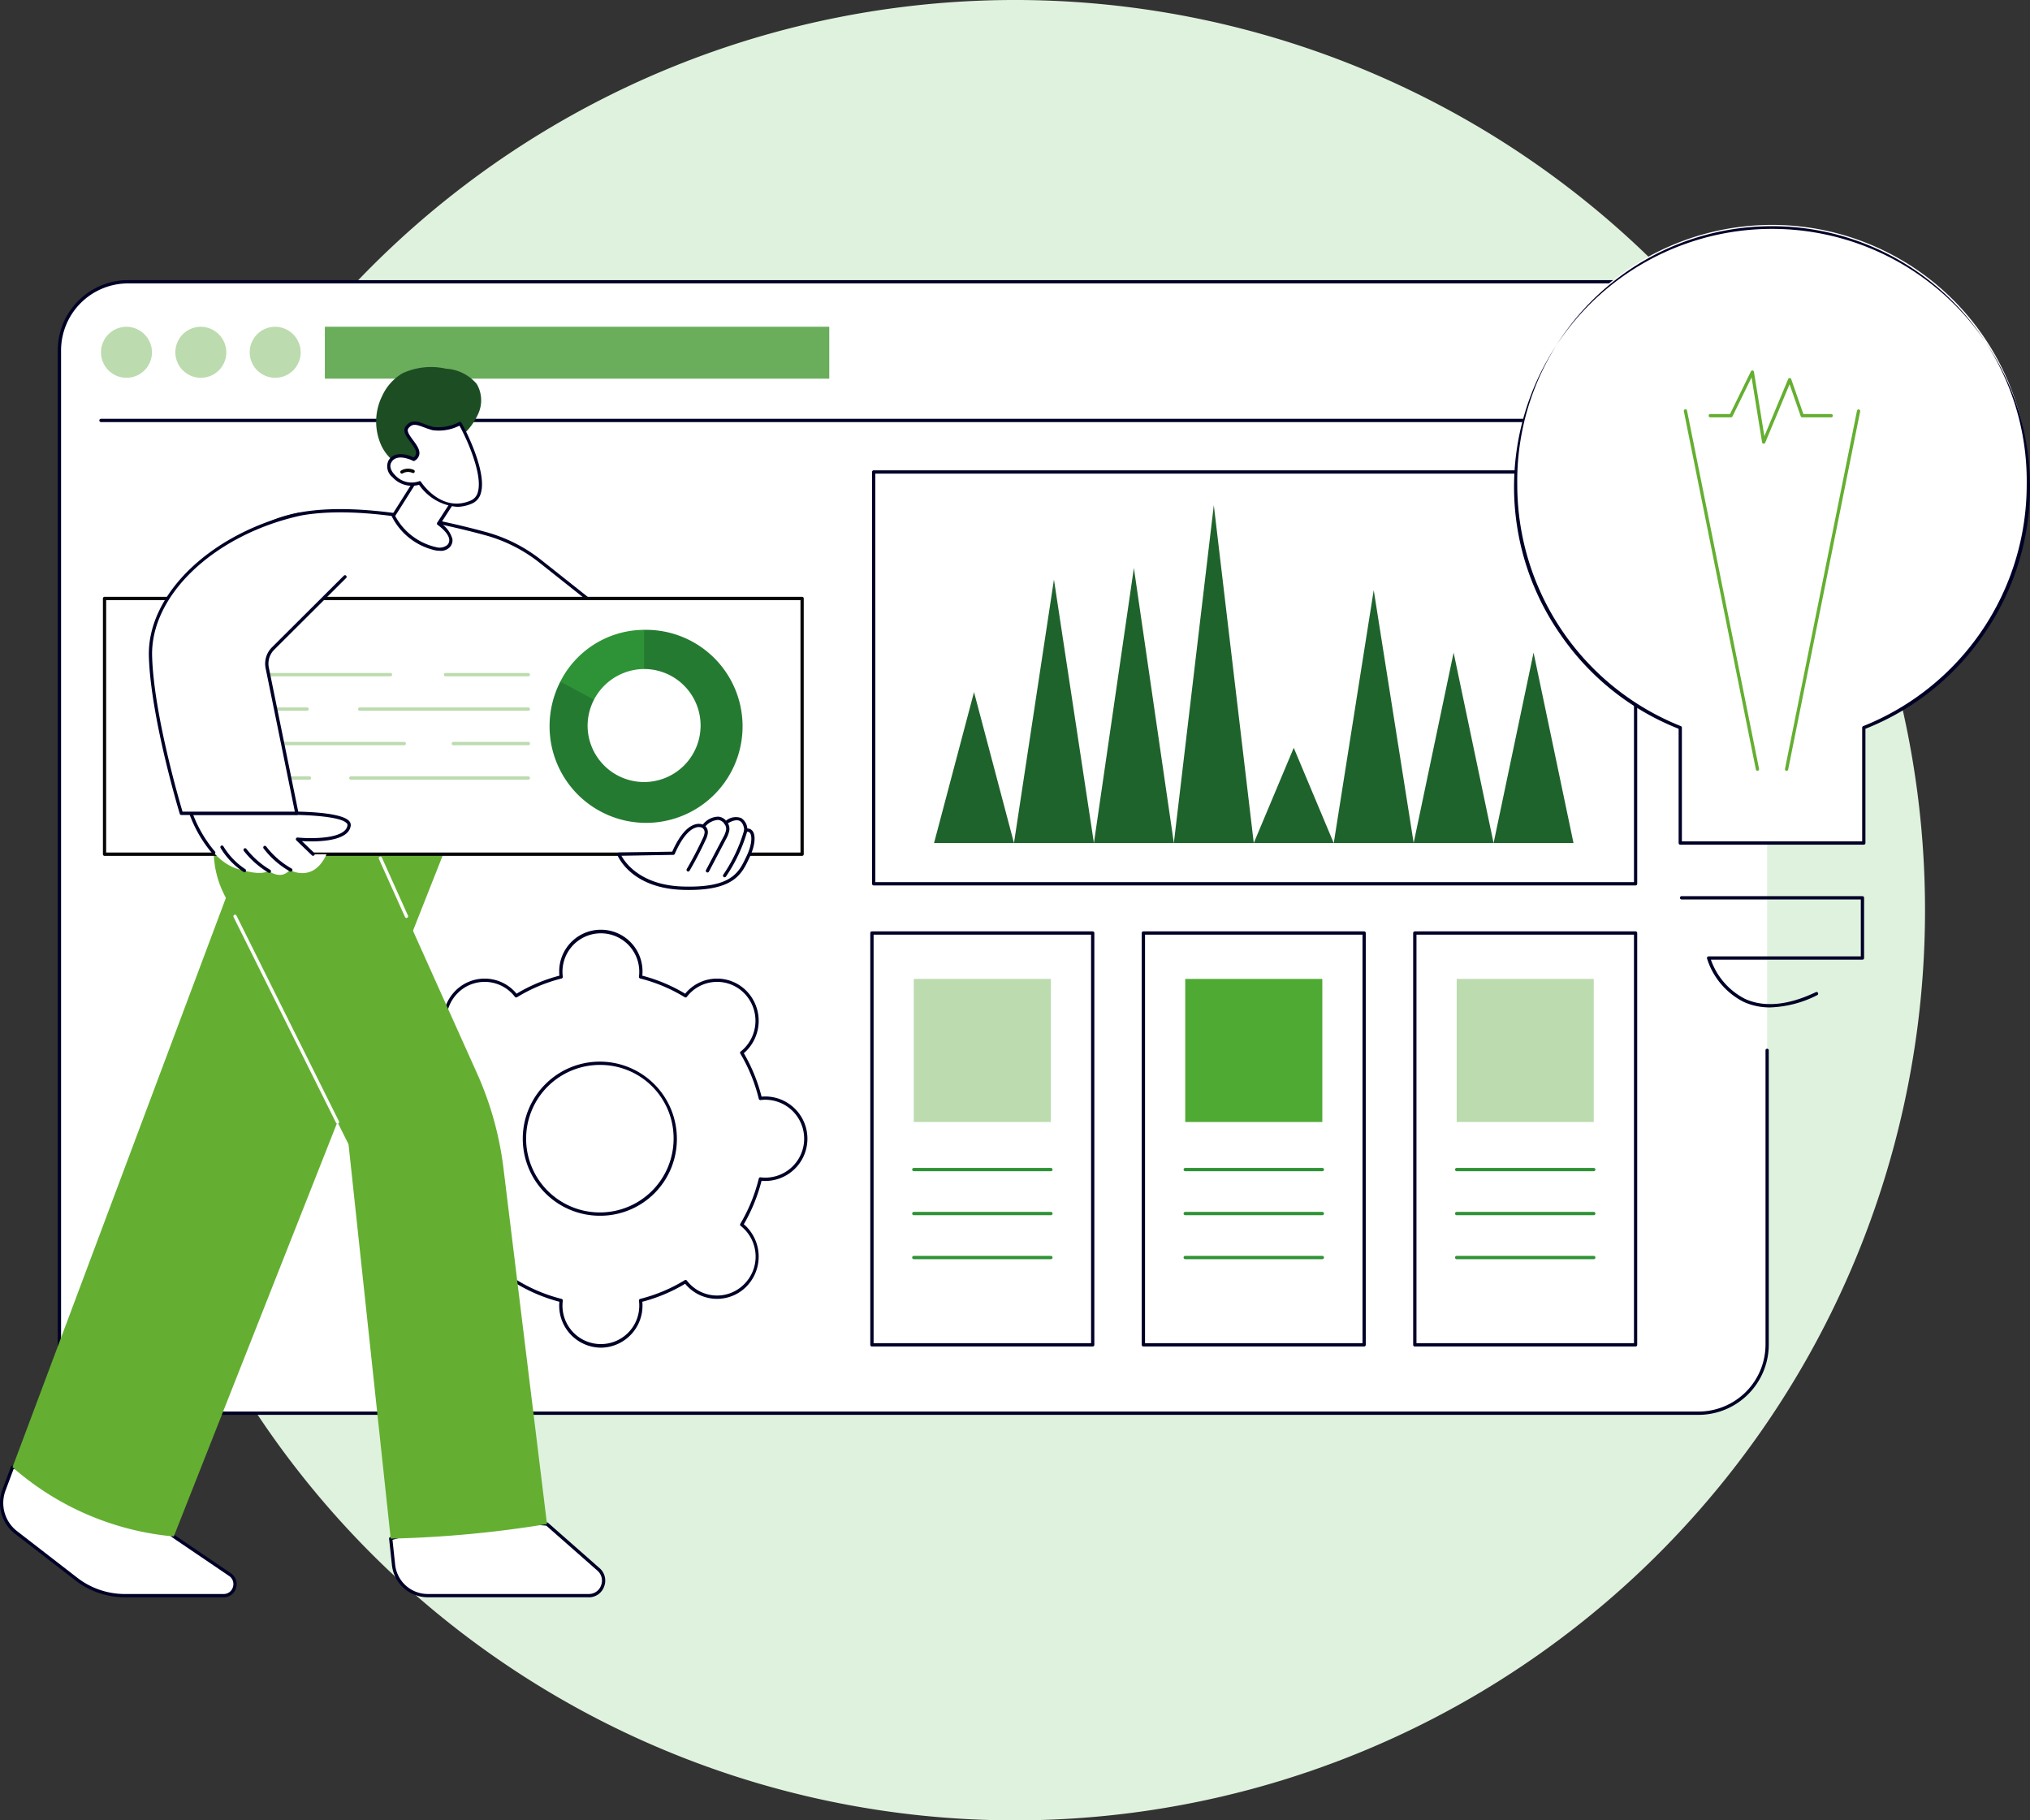 <svg id="Take-action" xmlns="http://www.w3.org/2000/svg" xmlns:xlink="http://www.w3.org/1999/xlink" width="211.472" height="189.6" viewBox="0 0 211.472 189.6">
  <rect x="0" y="0" width="211.472" height="189.6" fill="#333333" stroke="none"/>
  <defs>
    <clipPath id="clip-path">
      <rect id="Rectangle_25677" data-name="Rectangle 25677" width="211.472" height="143.13" fill="none"/>
    </clipPath>
  </defs>
  <path id="Path_47048" data-name="Path 47048" d="M211.6,164.8a94.8,94.8,0,1,0-94.8,94.8,94.8,94.8,0,0,0,94.8-94.8" transform="translate(-11.064 -70)" fill="#dff2de"/>
  <g id="Group_75444" data-name="Group 75444" transform="translate(0 23.235)">
    <g id="Group_75443" data-name="Group 75443" clip-path="url(#clip-path)">
      <path id="Path_46971" data-name="Path 46971" d="M182.111,11.006H18.413a7.15,7.15,0,0,0-7.1,7.2V121.653a7.15,7.15,0,0,0,7.1,7.2h163.7a7.15,7.15,0,0,0,7.1-7.2V18.206a7.15,7.15,0,0,0-7.1-7.2" transform="translate(-5.123 -4.896)" fill="#fff"/>
      <path id="Path_46972" data-name="Path 46972" d="M181.971,128.888H18.273A7.329,7.329,0,0,1,11,121.516V18.069A7.329,7.329,0,0,1,18.273,10.7h163.7a7.329,7.329,0,0,1,7.268,7.372V49.5a.17.17,0,1,1-.339,0V18.069a6.987,6.987,0,0,0-6.929-7.028H18.273a6.987,6.987,0,0,0-6.929,7.028V121.516a6.987,6.987,0,0,0,6.929,7.028h163.7a6.987,6.987,0,0,0,6.929-7.028V90.936a.17.17,0,1,1,.339,0v30.58a7.329,7.329,0,0,1-7.268,7.373" transform="translate(-4.982 -4.758)" fill="#000027"/>
      <path id="Path_46973" data-name="Path 46973" d="M188.322,37.06H19.086a.172.172,0,0,1,0-.344H188.322a.172.172,0,0,1,0,.344" transform="translate(-8.564 -16.333)" fill="#000027"/>
      <path id="Path_46974" data-name="Path 46974" d="M245.534,89.622H166.163a.171.171,0,0,1-.17-.172V46.557a.171.171,0,0,1,.17-.172h79.371a.17.17,0,0,1,.169.172V89.45a.17.17,0,0,1-.169.172m-79.2-.344h79.032V46.729H166.332Z" transform="translate(-75.148 -20.634)" fill="#000027"/>
      <path id="Path_46975" data-name="Path 46975" d="M188.832,176.121h-23a.171.171,0,0,1-.17-.172V133.056a.17.17,0,0,1,.17-.172h23a.17.17,0,0,1,.17.172v42.893a.171.171,0,0,1-.17.172m-22.826-.344h22.656V133.228H166.006Z" transform="translate(-75.001 -59.111)" fill="#000027"/>
      <rect id="Rectangle_25672" data-name="Rectangle 25672" width="14.28" height="14.902" transform="translate(95.193 78.726)" fill="#bcdbae"/>
      <path id="Path_46976" data-name="Path 46976" d="M188.079,177.607H173.8a.172.172,0,0,1,0-.344h14.28a.172.172,0,0,1,0,.344" transform="translate(-78.605 -78.853)" fill="#2e9336"/>
      <path id="Path_46977" data-name="Path 46977" d="M188.079,185.858H173.8a.172.172,0,0,1,0-.344h14.28a.172.172,0,0,1,0,.344" transform="translate(-78.605 -82.523)" fill="#2e9336"/>
      <path id="Path_46978" data-name="Path 46978" d="M188.079,194.108H173.8a.172.172,0,0,1,0-.344h14.28a.172.172,0,0,1,0,.344" transform="translate(-78.605 -86.193)" fill="#2e9336"/>
      <path id="Path_46979" data-name="Path 46979" d="M240.5,176.121h-23a.171.171,0,0,1-.17-.172V133.056a.171.171,0,0,1,.17-.172h23a.17.17,0,0,1,.169.172v42.893a.171.171,0,0,1-.169.172m-22.826-.344h22.656V133.228H217.674Z" transform="translate(-98.392 -59.111)" fill="#000027"/>
      <rect id="Rectangle_25673" data-name="Rectangle 25673" width="14.28" height="14.902" transform="translate(123.47 78.726)" fill="#4faa34"/>
      <path id="Path_46980" data-name="Path 46980" d="M239.747,177.607h-14.28a.172.172,0,0,1,0-.344h14.28a.172.172,0,0,1,0,.344" transform="translate(-101.996 -78.853)" fill="#2e9336"/>
      <path id="Path_46981" data-name="Path 46981" d="M239.747,185.858h-14.28a.172.172,0,0,1,0-.344h14.28a.172.172,0,0,1,0,.344" transform="translate(-101.996 -82.523)" fill="#2e9336"/>
      <path id="Path_46982" data-name="Path 46982" d="M239.747,194.108h-14.28a.172.172,0,0,1,0-.344h14.28a.172.172,0,0,1,0,.344" transform="translate(-101.996 -86.193)" fill="#2e9336"/>
      <path id="Path_46983" data-name="Path 46983" d="M292.168,176.121h-23a.171.171,0,0,1-.17-.172V133.056a.171.171,0,0,1,.17-.172h23a.17.17,0,0,1,.169.172v42.893a.171.171,0,0,1-.169.172m-22.826-.344H292V133.228H269.342Z" transform="translate(-121.783 -59.111)" fill="#000027"/>
      <rect id="Rectangle_25674" data-name="Rectangle 25674" width="14.28" height="14.902" transform="translate(151.747 78.726)" fill="#bcdbae"/>
      <path id="Path_46984" data-name="Path 46984" d="M291.415,177.607h-14.28a.172.172,0,0,1,0-.344h14.28a.172.172,0,0,1,0,.344" transform="translate(-125.387 -78.853)" fill="#2e9336"/>
      <path id="Path_46985" data-name="Path 46985" d="M291.415,185.858h-14.28a.172.172,0,0,1,0-.344h14.28a.172.172,0,0,1,0,.344" transform="translate(-125.387 -82.523)" fill="#2e9336"/>
      <path id="Path_46986" data-name="Path 46986" d="M291.415,194.108h-14.28a.172.172,0,0,1,0-.344h14.28a.172.172,0,0,1,0,.344" transform="translate(-125.387 -86.193)" fill="#2e9336"/>
      <path id="Path_46987" data-name="Path 46987" d="M186.121,103.712h-8.327l4.164-15.721Z" transform="translate(-80.491 -39.141)" fill="#1f632c"/>
      <path id="Path_46988" data-name="Path 46988" d="M201.336,94.321h-8.327l4.164-27.441Z" transform="translate(-87.379 -29.75)" fill="#1f632c"/>
      <path id="Path_46989" data-name="Path 46989" d="M216.551,93.35h-8.327L212.387,64.7Z" transform="translate(-94.267 -28.779)" fill="#1f632c"/>
      <path id="Path_46990" data-name="Path 46990" d="M231.765,88.112h-8.327l4.164-35.19Z" transform="translate(-101.155 -23.541)" fill="#1f632c"/>
      <path id="Path_46991" data-name="Path 46991" d="M246.98,108.362h-8.327l4.164-9.917Z" transform="translate(-108.043 -43.792)" fill="#1f632c"/>
      <path id="Path_46992" data-name="Path 46992" d="M262.2,95.2h-8.327l4.164-26.347Z" transform="translate(-114.931 -30.627)" fill="#1f632c"/>
      <path id="Path_46993" data-name="Path 46993" d="M277.41,100.416h-8.327l4.164-19.835Z" transform="translate(-121.819 -35.845)" fill="#1f632c"/>
      <path id="Path_46994" data-name="Path 46994" d="M292.625,100.416H284.3l4.164-19.835Z" transform="translate(-128.707 -35.845)" fill="#1f632c"/>
      <path id="Path_46995" data-name="Path 46995" d="M24.535,22.155a2.655,2.655,0,1,1-2.654-2.7,2.678,2.678,0,0,1,2.654,2.7" transform="translate(-8.704 -8.653)" fill="#bcdbae"/>
      <path id="Path_46996" data-name="Path 46996" d="M38.688,22.155a2.655,2.655,0,1,1-2.654-2.7,2.678,2.678,0,0,1,2.654,2.7" transform="translate(-15.111 -8.653)" fill="#bcdbae"/>
      <path id="Path_46997" data-name="Path 46997" d="M52.842,22.155a2.655,2.655,0,1,1-2.654-2.7,2.678,2.678,0,0,1,2.654,2.7" transform="translate(-21.519 -8.653)" fill="#bcdbae"/>
      <rect id="Rectangle_25675" data-name="Rectangle 25675" width="52.546" height="5.405" transform="translate(33.842 10.799)" fill="#6aad5b"/>
      <path id="Path_46998" data-name="Path 46998" d="M75.474,154.478a4.2,4.2,0,0,0,4.169,4.229,4.114,4.114,0,0,0,.506-.034,17.39,17.39,0,0,0,1.942,4.756,4.059,4.059,0,0,0-.381.339,4.271,4.271,0,0,0,0,5.98,4.121,4.121,0,0,0,6.229-.387,16.874,16.874,0,0,0,4.688,1.97,4.3,4.3,0,0,0-.033.514,4.169,4.169,0,1,0,8.337,0,4.3,4.3,0,0,0-.033-.514,16.874,16.874,0,0,0,4.688-1.97,4.121,4.121,0,0,0,6.229.387,4.271,4.271,0,0,0,0-5.98,4.059,4.059,0,0,0-.381-.339,17.372,17.372,0,0,0,1.942-4.756,4.115,4.115,0,0,0,.506.034,4.229,4.229,0,0,0,0-8.457,4.115,4.115,0,0,0-.506.034,17.389,17.389,0,0,0-1.942-4.756,4.055,4.055,0,0,0,.381-.339,4.271,4.271,0,0,0,0-5.98,4.121,4.121,0,0,0-6.229.387,16.874,16.874,0,0,0-4.688-1.97,4.3,4.3,0,0,0,.033-.514,4.169,4.169,0,1,0-8.337,0,4.3,4.3,0,0,0,.033.514,16.874,16.874,0,0,0-4.688,1.97,4.121,4.121,0,0,0-6.229-.387,4.271,4.271,0,0,0,0,5.98,4.055,4.055,0,0,0,.381.339,17.389,17.389,0,0,0-1.942,4.756,4.114,4.114,0,0,0-.506-.034,4.2,4.2,0,0,0-4.169,4.229m13.546,0a7.743,7.743,0,1,1,7.742,7.853,7.8,7.8,0,0,1-7.742-7.853" transform="translate(-34.169 -59.111)" fill="#fff"/>
      <path id="Path_46999" data-name="Path 46999" d="M96.621,176.106a4.375,4.375,0,0,1-4.338-4.4c0-.12.006-.246.019-.383a17.053,17.053,0,0,1-4.464-1.875c-.086.1-.17.2-.254.284a4.3,4.3,0,0,1-6.135,0,4.45,4.45,0,0,1,0-6.223c.084-.085.176-.17.28-.258a17.563,17.563,0,0,1-1.849-4.527c-.135.013-.259.018-.378.018a4.4,4.4,0,0,1,0-8.8c.119,0,.244.006.378.018a17.589,17.589,0,0,1,1.849-4.528,3.76,3.76,0,0,1-.28-.257,4.45,4.45,0,0,1,0-6.223,4.3,4.3,0,0,1,6.135,0c.084.085.168.179.254.284a17.016,17.016,0,0,1,4.464-1.875c-.013-.137-.019-.264-.019-.383a4.339,4.339,0,1,1,8.677,0c0,.12-.006.247-.019.383a17.027,17.027,0,0,1,4.464,1.875c.085-.1.169-.2.253-.284a4.3,4.3,0,0,1,6.136,0,4.451,4.451,0,0,1,0,6.223c-.084.085-.176.17-.281.257a17.572,17.572,0,0,1,1.849,4.528c.134-.012.259-.018.378-.018a4.4,4.4,0,0,1,0,8.8c-.118,0-.243-.006-.378-.018a17.561,17.561,0,0,1-1.849,4.527c.1.088.2.172.28.257a4.453,4.453,0,0,1,0,6.225,4.3,4.3,0,0,1-6.136,0c-.084-.085-.168-.179-.253-.284a17.056,17.056,0,0,1-4.464,1.875c.013.136.019.263.019.383a4.375,4.375,0,0,1-4.338,4.4M87.8,169.051a.169.169,0,0,1,.088.024,16.7,16.7,0,0,0,4.641,1.95.171.171,0,0,1,.128.188,4,4,0,1,0,7.966.492,4.1,4.1,0,0,0-.032-.492.171.171,0,0,1,.128-.188,16.706,16.706,0,0,0,4.641-1.95.168.168,0,0,1,.221.041,4.067,4.067,0,0,0,.32.371,3.963,3.963,0,0,0,5.656,0,4.059,4.059,0,0,0-.366-6.062.173.173,0,0,1-.041-.224,17.229,17.229,0,0,0,1.923-4.709.17.17,0,0,1,.185-.129,3.864,3.864,0,0,0,.485.034,4.057,4.057,0,0,0,0-8.114,3.932,3.932,0,0,0-.485.033.169.169,0,0,1-.185-.13,17.237,17.237,0,0,0-1.923-4.708.174.174,0,0,1,.041-.224,3.825,3.825,0,0,0,.366-.325,4.1,4.1,0,0,0,0-5.737,3.964,3.964,0,0,0-5.656,0,4.225,4.225,0,0,0-.32.371.169.169,0,0,1-.221.042,16.678,16.678,0,0,0-4.641-1.95.173.173,0,0,1-.128-.188,4.1,4.1,0,0,0,.032-.492,4,4,0,1,0-7.966.492.173.173,0,0,1-.128.188,16.668,16.668,0,0,0-4.641,1.95.169.169,0,0,1-.221-.042,4.319,4.319,0,0,0-.321-.371,3.964,3.964,0,0,0-5.656,0,4.1,4.1,0,0,0,0,5.737,3.832,3.832,0,0,0,.366.325.174.174,0,0,1,.04.224,17.227,17.227,0,0,0-1.923,4.708.168.168,0,0,1-.185.13,3.932,3.932,0,0,0-.485-.033,4.057,4.057,0,0,0,0,8.114,3.974,3.974,0,0,0,.485-.034.169.169,0,0,1,.185.129A17.229,17.229,0,0,0,82.1,163.2a.173.173,0,0,1-.04.224,4.059,4.059,0,0,0-.366,6.062,3.963,3.963,0,0,0,5.656,0,4.078,4.078,0,0,0,.321-.371.168.168,0,0,1,.134-.066m8.823-6.685a8.026,8.026,0,1,1,7.911-8.025,7.978,7.978,0,0,1-7.911,8.025m0-15.707a7.682,7.682,0,1,0,7.572,7.682,7.636,7.636,0,0,0-7.572-7.682" transform="translate(-34.028 -58.973)" fill="#000027"/>
      <path id="Path_47000" data-name="Path 47000" d="M341.914,27.4a26.707,26.707,0,1,0-53.409,0A27.086,27.086,0,0,0,305.65,52.694V64.709h19.12V52.694A27.085,27.085,0,0,0,341.914,27.4" transform="translate(-130.612 -0.138)" fill="#fff"/>
      <path id="Path_47001" data-name="Path 47001" d="M324.629,64.743h-19.12a.171.171,0,0,1-.17-.172v-11.9a26.909,26.909,0,0,1-12.3-9.8,26.875,26.875,0,1,1,44.061,0,26.907,26.907,0,0,1-12.3,9.8v11.9a.171.171,0,0,1-.17.172m-18.95-.344H324.46V52.555a.172.172,0,0,1,.108-.16A27.073,27.073,0,0,0,341.6,27.261a26.538,26.538,0,1,0-53.07,0A27.074,27.074,0,0,0,305.57,52.395a.172.172,0,0,1,.109.16Z" transform="translate(-130.471)" fill="#000027"/>
      <path id="Path_47002" data-name="Path 47002" d="M329.165,137.864a6.548,6.548,0,0,1-2.777-.587,7.605,7.605,0,0,1-3.791-4.508.173.173,0,0,1,.027-.15.17.17,0,0,1,.136-.069h15.857v-5.931H319.949a.172.172,0,0,1,0-.344h18.839a.17.17,0,0,1,.17.172v6.274a.17.17,0,0,1-.17.172H323a7.292,7.292,0,0,0,3.535,4.072c2,.924,4.5.691,7.4-.691a.168.168,0,0,1,.225.083.173.173,0,0,1-.082.229,11.6,11.6,0,0,1-4.914,1.278" transform="translate(-144.77 -56.171)" fill="#000027"/>
      <path id="Path_47003" data-name="Path 47003" d="M328.182,72.591a.17.17,0,0,1-.166-.138l-7.5-37.3a.17.17,0,1,1,.332-.069l7.5,37.3a.172.172,0,0,1-.132.2.176.176,0,0,1-.034,0" transform="translate(-145.102 -15.545)" fill="#64af31"/>
      <path id="Path_47004" data-name="Path 47004" d="M339.932,72.591a.176.176,0,0,1-.034,0,.172.172,0,0,1-.132-.2l7.5-37.3a.171.171,0,0,1,.2-.135.173.173,0,0,1,.132.2l-7.5,37.3a.17.17,0,0,1-.166.138" transform="translate(-153.817 -15.545)" fill="#64af31"/>
      <path id="Path_47005" data-name="Path 47005" d="M330.968,35.269h-.02a.17.17,0,0,1-.147-.143l-1.093-6.759-1.986,4.06a.168.168,0,0,1-.152.1h-2.162a.172.172,0,0,1,0-.344h2.057l2.173-4.442a.168.168,0,0,1,.177-.094.171.171,0,0,1,.142.143l1.084,6.7,2.481-5.954a.179.179,0,0,1,.161-.105.17.17,0,0,1,.155.115l1.267,3.64H338a.172.172,0,0,1,0,.344h-3.012a.17.17,0,0,1-.16-.114l-1.161-3.336-2.539,6.093a.17.17,0,0,1-.156.1" transform="translate(-147.241 -12.295)" fill="#64af31"/>
      <path id="Path_47006" data-name="Path 47006" d="M1.441,233.415a34.647,34.647,0,0,1,16.8,7.211l5.852,3.969a1.2,1.2,0,0,1-.656,2.193H13.122a8.213,8.213,0,0,1-5.02-1.718L1.79,240.2a3.858,3.858,0,0,1-1.241-4.4Z" transform="translate(-0.137 -103.831)" fill="#fff"/>
      <path id="Path_47007" data-name="Path 47007" d="M23.3,246.823H12.985a8.429,8.429,0,0,1-5.123-1.753L1.55,240.2a4.055,4.055,0,0,1-1.3-4.6l.892-2.379a.168.168,0,0,1,.179-.109,35.142,35.142,0,0,1,16.882,7.244l5.844,3.964a1.354,1.354,0,0,1,.541,1.536,1.327,1.327,0,0,1-1.292.972M1.415,233.465l-.844,2.253a3.706,3.706,0,0,0,1.185,4.2L8.068,244.8a8.091,8.091,0,0,0,4.917,1.683H23.3a1,1,0,0,0,.967-.728,1.017,1.017,0,0,0-.4-1.15l-5.852-3.969-.016-.012a34.791,34.791,0,0,0-16.579-7.155" transform="translate(0 -103.693)" fill="#000027"/>
      <path id="Path_47008" data-name="Path 47008" d="M28.961,105.7,47.548,112,19.183,183.815a29.438,29.438,0,0,1-16.8-7.211Z" transform="translate(-1.079 -47.02)" fill="#64af31"/>
      <path id="Path_47009" data-name="Path 47009" d="M96.016,248.636a1.564,1.564,0,0,1-1.008,2.739H78.22a3.6,3.6,0,0,1-3.556-3.237l-.289-2.7a44.077,44.077,0,0,1,16.28-1.516Z" transform="translate(-33.671 -108.418)" fill="#fff"/>
      <path id="Path_47010" data-name="Path 47010" d="M94.867,251.413H78.08a3.76,3.76,0,0,1-3.724-3.39l-.29-2.7a.172.172,0,0,1,.119-.183,44.64,44.64,0,0,1,16.35-1.522.17.17,0,0,1,.091.041l5.36,4.717a1.714,1.714,0,0,1,.481,1.915,1.674,1.674,0,0,1-1.6,1.127m-20.449-5.99.274,2.562a3.42,3.42,0,0,0,3.387,3.083H94.867a1.344,1.344,0,0,0,1.282-.9,1.374,1.374,0,0,0-.385-1.534l-5.321-4.682a44.323,44.323,0,0,0-16.025,1.473" transform="translate(-33.531 -108.284)" fill="#000027"/>
      <path id="Path_47011" data-name="Path 47011" d="M41.743,118.072a10.122,10.122,0,0,1-.864-6.49l.646-3.24,14.637,1.819,11.947,26.585a34.311,34.311,0,0,1,2.757,9.89L75.4,183.7a116.815,116.815,0,0,1-16.281,1.516l-4.393-41.07Z" transform="translate(-18.418 -48.194)" fill="#64af31"/>
      <path id="Path_47012" data-name="Path 47012" d="M55.268,151.516a.17.17,0,0,1-.152-.094L44.444,130a.174.174,0,0,1,.074-.232.169.169,0,0,1,.228.076l10.673,21.425a.171.171,0,0,1-.151.25" transform="translate(-20.112 -57.716)" fill="#fff"/>
      <path id="Path_47013" data-name="Path 47013" d="M74.982,125.244a.169.169,0,0,1-.154-.1l-2.719-6.05a.173.173,0,0,1,.084-.228.168.168,0,0,1,.225.085L75.136,125a.173.173,0,0,1-.084.228.165.165,0,0,1-.07.016" transform="translate(-32.638 -52.868)" fill="#fff"/>
      <path id="Path_47014" data-name="Path 47014" d="M84.848,65.373l-7.69-6.1a16.036,16.036,0,0,0-5.769-2.924C65.7,54.806,54.132,52.312,48.33,55.6L46.01,65.879Z" transform="translate(-20.83 -24.013)" fill="#fff"/>
      <path id="Path_47015" data-name="Path 47015" d="M45.87,65.908a.169.169,0,0,1-.132-.064A.173.173,0,0,1,45.7,65.7l2.32-10.283a.171.171,0,0,1,.083-.112c5.765-3.264,17-.94,23.184.736a16.119,16.119,0,0,1,5.83,2.955l7.69,6.1a.174.174,0,0,1,.056.19.169.169,0,0,1-.158.117l-38.838.507Zm2.469-10.342-2.255,9.995,38.14-.5-7.31-5.8A15.792,15.792,0,0,0,71.2,56.371c-6.111-1.656-17.185-3.955-22.866-.8" transform="translate(-20.689 -23.869)" fill="#000027"/>
      <rect id="Rectangle_25676" data-name="Rectangle 25676" width="72.668" height="26.637" transform="translate(10.891 39.098)" fill="#fff"/>
      <path id="Path_47016" data-name="Path 47016" d="M92.428,97.1H19.76a.171.171,0,0,1-.17-.172V70.288a.171.171,0,0,1,.17-.172H92.428a.171.171,0,0,1,.17.172V96.924a.171.171,0,0,1-.17.172m-72.5-.344H92.258V70.46H19.929Z" transform="translate(-8.869 -31.19)" fill="#050605"/>
      <path id="Path_47017" data-name="Path 47017" d="M114.455,86.363V76.312a10.053,10.053,0,1,1-9.846,10.051,10.174,10.174,0,0,1,1.115-4.65Z" transform="translate(-47.358 -33.946)" fill="#fff"/>
      <path id="Path_47018" data-name="Path 47018" d="M105.724,81.713l8.731-5.4a10.053,10.053,0,1,1-9.846,10.05,10.175,10.175,0,0,1,1.115-4.65" transform="translate(-47.358 -33.946)" fill="#257a32"/>
      <path id="Path_47019" data-name="Path 47019" d="M106.647,81.713a9.822,9.822,0,0,1,8.731-5.4v10.05Z" transform="translate(-48.281 -33.946)" fill="#2e9336"/>
      <path id="Path_47020" data-name="Path 47020" d="M111.847,89.633a5.886,5.886,0,1,0,5.885-5.97,5.928,5.928,0,0,0-5.885,5.97" transform="translate(-50.635 -37.216)" fill="#fff"/>
      <path id="Path_47021" data-name="Path 47021" d="M59.039,84.752H40.727a.172.172,0,0,1,0-.344H59.039a.172.172,0,0,1,0,.344" transform="translate(-18.361 -37.548)" fill="#bcdbae"/>
      <path id="Path_47022" data-name="Path 47022" d="M93.291,84.752H84.664a.172.172,0,0,1,0-.344h8.627a.172.172,0,0,1,0,.344" transform="translate(-38.252 -37.548)" fill="#bcdbae"/>
      <path id="Path_47023" data-name="Path 47023" d="M50.355,91.217H40.728a.172.172,0,0,1,0-.344h9.627a.172.172,0,0,1,0,.344" transform="translate(-18.361 -40.423)" fill="#bcdbae"/>
      <path id="Path_47024" data-name="Path 47024" d="M85.9,91.217H68.333a.172.172,0,0,1,0-.344H85.9a.172.172,0,0,1,0,.344" transform="translate(-30.859 -40.423)" fill="#bcdbae"/>
      <path id="Path_47025" data-name="Path 47025" d="M60.473,97.682H40.728a.172.172,0,0,1,0-.344H60.473a.172.172,0,0,1,0,.344" transform="translate(-18.361 -43.299)" fill="#bcdbae"/>
      <path id="Path_47026" data-name="Path 47026" d="M93.964,97.682H86.151a.172.172,0,0,1,0-.344h7.814a.172.172,0,0,1,0,.344" transform="translate(-38.925 -43.299)" fill="#bcdbae"/>
      <path id="Path_47027" data-name="Path 47027" d="M50.6,104.148H40.728a.172.172,0,0,1,0-.344H50.6a.172.172,0,0,1,0,.344" transform="translate(-18.361 -46.176)" fill="#bcdbae"/>
      <path id="Path_47028" data-name="Path 47028" d="M85.131,104.148H66.639a.172.172,0,0,1,0-.344H85.131a.172.172,0,0,1,0,.344" transform="translate(-30.092 -46.176)" fill="#bcdbae"/>
      <path id="Path_47029" data-name="Path 47029" d="M117.794,115.408s1.3,3.364,6.642,3.542,6.049-1.651,6.819-3.258.66-2.967-.219-2.766c0,0-.066-2.107-2.111-.786,0,0-.792-1.29-2.332.384,0,0-1.5-.935-3.123,2.79Z" transform="translate(-53.328 -49.673)" fill="#fff"/>
      <path id="Path_47030" data-name="Path 47030" d="M124.991,118.995q-.337,0-.7-.012c-5.394-.18-6.74-3.51-6.8-3.651a.175.175,0,0,1,.018-.158.169.169,0,0,1,.138-.077l5.567-.092c.719-1.613,1.508-2.563,2.345-2.827a1.31,1.31,0,0,1,.848,0,2.081,2.081,0,0,1,1.624-.819,1.221,1.221,0,0,1,.788.414,1.621,1.621,0,0,1,1.59-.266,1.452,1.452,0,0,1,.633,1.088h.011a.642.642,0,0,1,.524.251c.378.484.252,1.6-.314,2.781l-.069.144c-.721,1.514-1.533,3.222-6.206,3.222m-7.066-3.559c.412.747,2.033,3.057,6.376,3.2,5.074.165,5.846-1.45,6.591-3.016l.07-.145c.559-1.168.6-2.1.353-2.418a.344.344,0,0,0-.384-.105.167.167,0,0,1-.141-.032.172.172,0,0,1-.066-.13c0-.008-.031-.746-.472-.981-.309-.165-.786-.049-1.379.334a.168.168,0,0,1-.129.023.17.17,0,0,1-.106-.077.9.9,0,0,0-.641-.39,1.916,1.916,0,0,0-1.422.8.17.17,0,0,1-.213.029.9.9,0,0,0-.714-.02c-.517.169-1.312.781-2.166,2.733a.17.17,0,0,1-.152.1Z" transform="translate(-53.187 -49.534)" fill="#000027"/>
      <path id="Path_47031" data-name="Path 47031" d="M130.849,117.845a.17.17,0,0,1-.086-.024.174.174,0,0,1-.059-.236c.6-1.031,1.162-2.1,1.662-3.187a1.829,1.829,0,0,0,.19-.561.543.543,0,0,0-.135-.45.174.174,0,0,1-.013-.243.168.168,0,0,1,.24-.013.871.871,0,0,1,.246.744,2.168,2.168,0,0,1-.22.669c-.505,1.094-1.069,2.176-1.677,3.216a.169.169,0,0,1-.146.084" transform="translate(-59.161 -50.305)" fill="#000027"/>
      <path id="Path_47032" data-name="Path 47032" d="M134.519,117.6a.171.171,0,0,1-.149-.253l1.777-3.383a2.706,2.706,0,0,0,.3-.72.8.8,0,0,0-.121-.648.174.174,0,0,1,.023-.242.168.168,0,0,1,.239.023,1.128,1.128,0,0,1,.192.934,3.027,3.027,0,0,1-.329.816l-1.777,3.383a.17.17,0,0,1-.15.091" transform="translate(-60.822 -49.961)" fill="#000027"/>
      <path id="Path_47033" data-name="Path 47033" d="M137.795,118.66a.167.167,0,0,1-.1-.031.174.174,0,0,1-.043-.24,15.946,15.946,0,0,0,2.19-4.69.17.17,0,0,1,.21-.118.173.173,0,0,1,.117.213,16.3,16.3,0,0,1-2.237,4.792.17.17,0,0,1-.14.074" transform="translate(-62.306 -50.522)" fill="#000027"/>
      <path id="Path_47034" data-name="Path 47034" d="M36.328,110.725s1.792,5.265,5.3,5.9c0,0,1.949.643,2.785.1,0,0,1.333,1.011,2.213-.1,0,0,2.439,1.44,3.839-1.633h-1.4l-1.626-1.561s5.121.51,5.374-1.42c.182-1.385-6.548-1.282-6.548-1.282Z" transform="translate(-16.446 -49.253)" fill="#fff"/>
      <path id="Path_47035" data-name="Path 47035" d="M48.923,115.021a.167.167,0,0,1-.117-.047l-1.625-1.561a.173.173,0,0,1-.038-.2.169.169,0,0,1,.171-.1c1.379.137,5,.175,5.189-1.272a.253.253,0,0,0-.076-.212c-.69-.787-4.781-.9-6.3-.877H36.433a13.165,13.165,0,0,0,2.264,3.818.174.174,0,0,1-.01.243.168.168,0,0,1-.24-.011,13.448,13.448,0,0,1-2.418-4.166.174.174,0,0,1,.022-.156.168.168,0,0,1,.138-.072h9.935c.573-.009,5.64-.056,6.558.992a.6.6,0,0,1,.159.486c-.225,1.721-3.766,1.679-5.08,1.6l1.28,1.229a.174.174,0,0,1,.007.243.167.167,0,0,1-.123.054" transform="translate(-16.306 -49.114)" fill="#000027"/>
      <path id="Path_47036" data-name="Path 47036" d="M52.98,119.525a.166.166,0,0,1-.082-.021,9.055,9.055,0,0,1-2.753-2.393.173.173,0,0,1,.031-.241.168.168,0,0,1,.238.031,8.722,8.722,0,0,0,2.649,2.3.174.174,0,0,1,.067.234.17.17,0,0,1-.149.089" transform="translate(-22.685 -51.972)" fill="#000027"/>
      <path id="Path_47037" data-name="Path 47037" d="M49.039,119.854a.17.17,0,0,1-.086-.024,9.349,9.349,0,0,1-2.573-2.266.174.174,0,0,1,.027-.242.168.168,0,0,1,.239.027,9.016,9.016,0,0,0,2.48,2.184.174.174,0,0,1,.061.235.169.169,0,0,1-.146.085" transform="translate(-20.98 -52.172)" fill="#000027"/>
      <path id="Path_47038" data-name="Path 47038" d="M44.455,119.555a.168.168,0,0,1-.092-.027,7.872,7.872,0,0,1-2.394-2.495.174.174,0,0,1,.056-.236.168.168,0,0,1,.233.057,7.519,7.519,0,0,0,2.289,2.386.174.174,0,0,1,.05.238.169.169,0,0,1-.142.078" transform="translate(-18.989 -51.944)" fill="#000027"/>
      <path id="Path_47039" data-name="Path 47039" d="M43.891,85.761H31.858s-3.022-9.884-3.213-16.346,6.511-12.8,15.588-14.826L48.9,61.13,41.411,68.6a2.236,2.236,0,0,0-.609,2.031Z" transform="translate(-12.967 -24.283)" fill="#fff"/>
      <path id="Path_47040" data-name="Path 47040" d="M43.752,85.8H31.719a.17.17,0,0,1-.163-.121c-.031-.1-3.03-9.98-3.22-16.392-.192-6.513,6.567-12.961,15.721-15a.169.169,0,0,1,.2.131.171.171,0,0,1-.129.2c-9,2-15.642,8.3-15.455,14.653.176,5.982,2.825,15.028,3.169,16.179h11.7L40.5,70.524a2.4,2.4,0,0,1,.656-2.189l7.49-7.465a.168.168,0,0,1,.24,0,.174.174,0,0,1,0,.243l-7.49,7.465a2.057,2.057,0,0,0-.562,1.874l3.09,15.134a.174.174,0,0,1-.035.144.168.168,0,0,1-.131.063" transform="translate(-12.827 -24.145)" fill="#000027"/>
      <path id="Path_47041" data-name="Path 47041" d="M82.231,31.9a3.363,3.363,0,0,0-.153-3.106,4.5,4.5,0,0,0-3.185-1.588,7.066,7.066,0,0,0-4.557.478A5.284,5.284,0,0,0,72.245,30a6.02,6.02,0,0,0-.07,5.281,4.723,4.723,0,0,0,4.4,2.618,4.081,4.081,0,0,0,3.288-2.273A4.7,4.7,0,0,1,80.8,33.94,6.586,6.586,0,0,0,82.231,31.9" transform="translate(-32.414 -12.035)" fill="#1d4d23"/>
      <path id="Path_47042" data-name="Path 47042" d="M81.648,48.823c-.076.154-2.062,3.212-2.062,3.212s1.952,1.312,1.031,2.341-4.565-.568-5.745-3.15L77.8,46.6Z" transform="translate(-33.896 -20.732)" fill="#fff"/>
      <path id="Path_47043" data-name="Path 47043" d="M79.59,54.726a2.946,2.946,0,0,1-.443-.036,6.7,6.7,0,0,1-4.569-3.53A.174.174,0,0,1,74.589,51l2.925-4.621a.168.168,0,0,1,.227-.057l3.852,2.218a.173.173,0,0,1,.068.227c-.071.144-1.511,2.366-1.982,3.091a2.971,2.971,0,0,1,1.207,1.641,1.051,1.051,0,0,1-.282.86,1.3,1.3,0,0,1-1.012.373M74.925,51.1A6.445,6.445,0,0,0,79.2,54.35a1.28,1.28,0,0,0,1.153-.227.711.711,0,0,0,.2-.586c-.091-.743-1.185-1.489-1.2-1.5A.173.173,0,0,1,79.3,51.8c.683-1.051,1.671-2.58,1.968-3.055l-3.56-2.05Z" transform="translate(-33.756 -20.594)" fill="#000027"/>
      <path id="Path_47044" data-name="Path 47044" d="M77.2,43.737s2.2,3.4,5.4,2c2.5-1.091-.8-7.574-1.2-8.166a4.894,4.894,0,0,1-2.827.522c-1.2-.314-1.994-1.01-2.681-.139s2.146,2.421.687,3.344c0,0-1.82-.975-2.49.244s1.768,2.943,3.107,2.195" transform="translate(-33.493 -16.696)" fill="#fff"/>
      <path id="Path_47045" data-name="Path 47045" d="M80.932,46.107a5.335,5.335,0,0,1-3.923-2.291,2.724,2.724,0,0,1-2.769-.791,1.442,1.442,0,0,1-.432-1.705c.569-1.034,1.915-.708,2.626-.359a.594.594,0,0,0,.258-.364c.065-.35-.27-.8-.594-1.242-.421-.569-.856-1.158-.471-1.646.584-.741,1.244-.491,2.009-.2a8.31,8.31,0,0,0,.847.283,4.746,4.746,0,0,0,2.708-.509.168.168,0,0,1,.216.056c.246.363,2.7,5.008,2.048,7.313a1.622,1.622,0,0,1-.918,1.11,3.976,3.976,0,0,1-1.6.35m-3.869-2.681a.169.169,0,0,1,.142.078c.087.134,2.164,3.263,5.2,1.938a1.278,1.278,0,0,0,.727-.889c.55-1.94-1.38-5.979-1.925-6.9a4.748,4.748,0,0,1-2.806.468,8.807,8.807,0,0,1-.881-.294c-.806-.3-1.213-.427-1.625.1-.205.26.056.654.478,1.225.368.5.748,1.013.656,1.512a.988.988,0,0,1-.49.646.169.169,0,0,1-.169.006c-.016-.009-1.681-.882-2.262.175-.29.527.166,1.081.376,1.295a2.328,2.328,0,0,0,2.5.665.166.166,0,0,1,.082-.021" transform="translate(-33.353 -16.557)" fill="#000027"/>
      <path id="Path_47046" data-name="Path 47046" d="M76.361,46.59a.17.17,0,0,1-.147-.085.173.173,0,0,1,.061-.235,1.432,1.432,0,0,1,1.326-.065.173.173,0,0,1,.083.228.169.169,0,0,1-.225.084,1.1,1.1,0,0,0-1.012.049.166.166,0,0,1-.085.024" transform="translate(-34.493 -20.495)" fill="#050605"/>
    </g>
  </g>
</svg>

